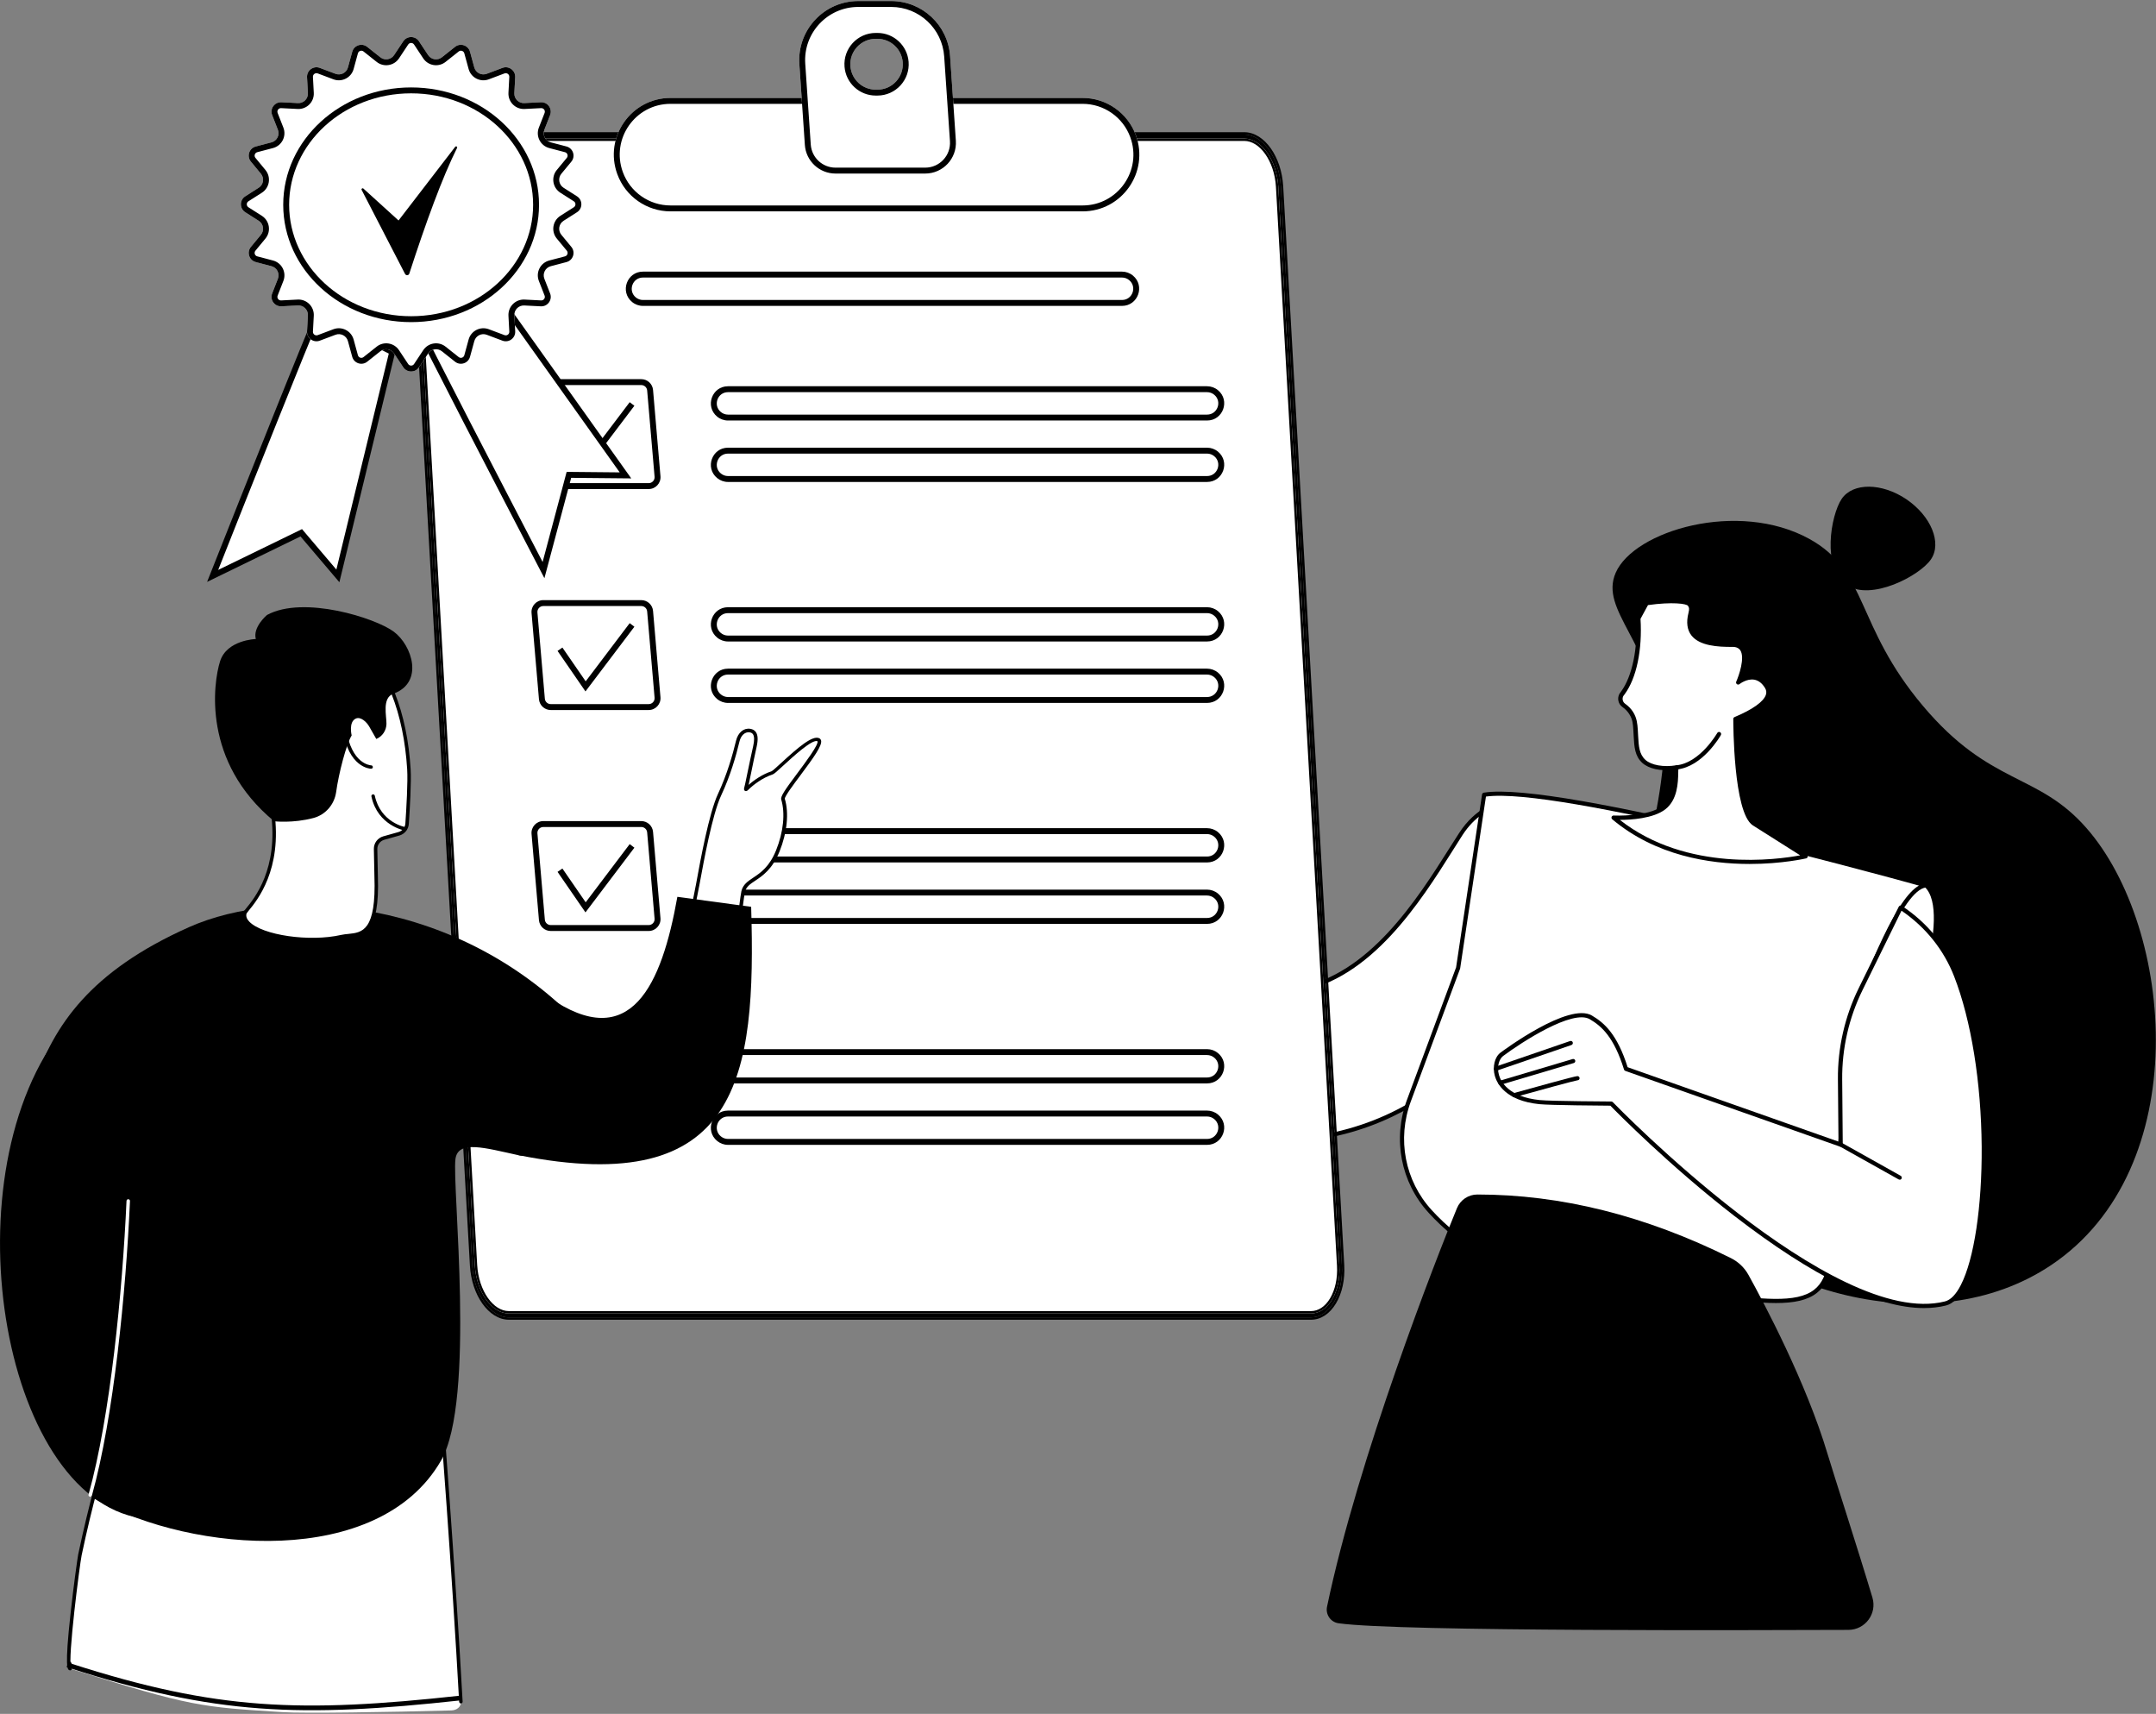 <?xml version="1.0" encoding="UTF-8"?> <svg xmlns="http://www.w3.org/2000/svg" width="916" height="728" viewBox="0 0 916 728" fill="none"><rect x="0" y="0" width="916" height="728" fill="#808080" stroke="none"/> <path d="M90.348 244.619C103.983 210.154 132.006 139.72 135.017 133.697L166.638 149.507L143.55 244.619L127.991 226.299L90.348 244.619Z" fill="white"></path> <path fill-rule="evenodd" clip-rule="evenodd" d="M134.456 132.014L168.092 148.832L144.188 247.308L127.664 227.853L87.992 247.16L89.18 244.157C95.998 226.924 106.414 200.697 115.501 178.026C124.57 155.4 132.358 136.208 133.895 133.136L134.456 132.014ZM135.61 135.397C133.298 140.575 126.137 158.237 117.831 178.959C109.258 200.346 99.503 224.898 92.703 242.077L128.316 224.745L142.911 241.929L165.182 150.183L135.61 135.397Z" fill="black"></path> <path d="M696.713 370.561C688.419 392.464 680.124 462.08 712.053 505.243C743.942 548.365 820.604 571.356 871.377 537.414C932.618 496.506 923.8 394.437 886.516 351.798C865.659 327.922 845.729 334.001 816.9 299.737C788.152 265.593 793.789 242.683 768.664 228.873C738.426 212.284 694.297 225.37 686.446 243.287C679.44 259.353 701.826 272.398 706.094 309.924C706.9 316.97 706.819 322.728 706.215 327.841C703.638 350.429 698.243 366.615 696.713 370.561Z" fill="black"></path> <path d="M782.474 211.882C777.764 218.848 773.979 241.355 784.447 248.441C794.916 255.528 815.692 244.536 820.403 237.57C825.114 230.605 820.443 219.21 809.975 212.083C799.546 205.037 787.226 204.916 782.474 211.882Z" fill="black"></path> <path d="M808.925 445.049C808.925 445.049 831.594 388.075 818.226 376.037C817.542 375.392 808.522 374.466 799.262 382.922C790.525 390.894 781.546 408.288 781.546 408.288L778.566 447.625L808.925 445.049Z" fill="white"></path> <path d="M778.606 448.511C778.646 448.511 778.646 448.511 778.687 448.511L809.005 445.934C809.327 445.893 809.609 445.692 809.77 445.37C810.696 443.035 832.519 387.672 818.87 375.392C817.622 374.264 808.079 373.741 798.698 382.317C789.961 390.33 781.183 407.2 780.78 407.925C780.74 408.046 780.7 408.166 780.7 408.247L777.72 447.585C777.72 447.826 777.801 448.108 777.962 448.269C778.163 448.43 778.365 448.511 778.606 448.511ZM808.321 444.202L779.573 446.659L782.431 408.529C783.357 406.757 791.813 390.974 799.865 383.565C808.482 375.674 816.696 376.318 817.702 376.72C829.701 387.753 810.495 438.566 808.321 444.202Z" fill="black"></path> <path d="M636.477 341.613C636.477 341.613 627.659 343.505 620.693 354.256C606.843 375.676 585.422 414.571 551.158 420.409C499.701 429.146 468.537 366.536 472.966 352.524C472.966 352.524 480.334 342.7 492.494 339.761C492.494 339.761 492.614 329.977 482.065 334.607C471.516 339.237 467.289 336.419 462.578 335.291C454.283 333.359 436.648 313.428 430.085 310.892C423.522 308.355 425.575 313.831 425.575 313.831C425.575 313.831 419.133 306.583 414.704 310.207L424.166 322.689C424.166 322.689 416.516 312.583 412.087 317.656L431.856 340.807L417.361 329.413C417.361 329.413 415.348 331.627 419.133 335.573C422.918 339.519 438.339 361.02 453.075 361.02C453.075 361.02 445.143 479.556 533.885 484.388C610.144 488.535 641.188 427.012 641.188 427.012L636.477 341.613Z" fill="white"></path> <path d="M541.091 485.434C576.886 485.434 601.809 470.698 616.747 457.894C633.98 443.077 641.952 427.535 642.033 427.374C642.113 427.253 642.153 427.092 642.113 426.931L637.402 341.572C637.402 341.33 637.281 341.089 637.04 340.928C636.839 340.767 636.557 340.726 636.315 340.767C635.953 340.847 627.054 342.86 619.968 353.772C618.639 355.785 617.27 357.959 615.821 360.254C602.212 381.795 581.637 414.328 550.996 419.522C522.651 424.314 502.438 406.719 492.936 395.767C478.159 378.816 471.878 359.53 473.771 352.926C474.656 351.799 481.743 343.263 492.694 340.606C493.097 340.525 493.379 340.163 493.379 339.76C493.379 339.599 493.419 335.371 490.44 333.439C488.346 332.07 485.407 332.19 481.702 333.801C473.207 337.546 469.1 336.297 465.154 335.13C464.389 334.888 463.584 334.647 462.738 334.445C458.309 333.398 450.659 326.594 443.935 320.635C438.298 315.602 433.386 311.253 430.366 310.086C427.83 309.119 426.098 309.119 425.092 310.086C424.689 310.488 424.488 311.012 424.367 311.535C421.951 309.482 417.603 306.663 414.059 309.562C413.697 309.844 413.616 310.408 413.898 310.77L418.005 316.206C417.079 315.723 416.073 315.441 415.106 315.4C413.576 315.36 412.328 315.924 411.281 317.132C410.999 317.454 410.999 317.937 411.281 318.299L425.253 334.647L417.764 328.768C417.401 328.486 416.878 328.526 416.556 328.889C416.435 329.01 414.019 331.788 418.327 336.257C418.891 336.821 419.737 337.827 420.783 339.116C426.863 346.363 439.385 361.221 451.988 361.945C451.625 369.877 450.256 426.971 479.971 460.511C493.5 475.771 511.578 484.146 533.683 485.354C536.3 485.394 538.716 485.434 541.091 485.434ZM640.301 426.81C639.295 428.662 631.443 442.956 615.499 456.605C599.836 470.053 572.98 485.595 533.924 483.501C512.303 482.334 494.627 474.16 481.421 459.263C450.095 423.911 453.88 361.704 453.92 361.1C453.92 360.858 453.84 360.617 453.679 360.456C453.518 360.295 453.276 360.174 453.035 360.174C440.956 360.174 428.313 345.155 422.273 337.948C421.186 336.66 420.341 335.653 419.737 335.009C417.844 333.076 417.603 331.667 417.683 330.862L431.252 341.532C431.614 341.813 432.138 341.773 432.42 341.451C432.742 341.129 432.742 340.606 432.46 340.243L413.214 317.736C413.778 317.293 414.382 317.132 415.066 317.132C418.166 317.253 422.112 321.561 423.36 323.252C423.642 323.655 424.206 323.735 424.608 323.413C425.011 323.131 425.092 322.567 424.77 322.165L415.871 310.448C419.576 308.636 424.729 314.354 424.81 314.434C425.092 314.756 425.575 314.837 425.937 314.595C426.3 314.394 426.461 313.911 426.3 313.508C426.098 313.025 425.857 311.736 426.3 311.334C426.461 311.173 427.185 310.73 429.682 311.696C432.42 312.743 437.412 317.212 442.687 321.923C449.934 328.365 457.383 335.009 462.255 336.136C463.02 336.297 463.745 336.539 464.55 336.78C468.617 337.988 473.207 339.398 482.306 335.412C485.407 334.043 487.782 333.882 489.353 334.888C490.923 335.935 491.366 337.988 491.446 339.076C479.568 342.256 472.442 351.598 472.12 352C472.039 352.081 471.999 352.161 471.999 352.282C469.543 360.053 476.951 380.306 491.487 396.975C501.271 408.208 522.006 426.246 551.198 421.294C582.644 415.979 603.46 383.044 617.23 361.221C618.68 358.926 620.049 356.751 621.337 354.738C626.612 346.565 633.094 343.666 635.55 342.78L640.301 426.81Z" fill="black"></path> <path d="M442.124 331.584C442.366 331.584 442.567 331.504 442.728 331.343C443.091 330.98 443.091 330.457 442.728 330.095L426.14 313.184C425.777 312.822 425.254 312.822 424.891 313.184C424.529 313.546 424.529 314.07 424.891 314.432L441.48 331.343C441.681 331.504 441.923 331.584 442.124 331.584Z" fill="black"></path> <path d="M435.4 335.007C435.641 335.007 435.843 334.926 436.004 334.765C436.366 334.403 436.366 333.88 436.004 333.517L424.77 322.082C424.448 321.72 423.884 321.72 423.522 322.082C423.159 322.445 423.159 322.968 423.522 323.331L434.755 334.765C434.917 334.926 435.158 335.007 435.4 335.007Z" fill="black"></path> <path d="M464.952 353.407C465.073 353.407 465.194 353.367 465.315 353.327C465.758 353.126 465.959 352.602 465.758 352.159C465.556 351.716 460.604 340.966 452.511 342.617C445.384 344.066 440.311 342.254 440.231 342.214C439.788 342.053 439.264 342.295 439.103 342.738C438.942 343.18 439.184 343.704 439.627 343.865C439.868 343.945 445.223 345.918 452.873 344.348C459.597 342.979 464.107 352.763 464.147 352.884C464.308 353.246 464.63 353.407 464.952 353.407Z" fill="black"></path> <path d="M818.266 376.034C818.266 376.034 662.083 332.268 630.516 337.502L619.484 411.104L598.587 467.393C592.588 483.579 595.97 501.818 607.646 514.582C620.651 528.835 642.313 543.854 676.215 545.384C742.006 548.363 774.056 564.549 777.519 535.479C781.022 506.408 785.169 436.631 785.169 436.631C795.637 408.89 808.441 376.84 818.266 376.034Z" fill="white"></path> <path d="M754.529 553.478C762.099 553.478 767.856 552.351 771.883 549.21C775.507 546.392 777.641 541.922 778.365 535.641C781.747 507.457 785.774 440.377 786.015 436.874C793.867 416.139 808.442 377.767 818.347 376.962C818.79 376.922 819.112 376.6 819.152 376.157C819.193 375.714 818.911 375.351 818.508 375.231C812.106 373.459 661.762 331.464 630.396 336.698C630.034 336.779 629.712 337.061 629.671 337.423L618.639 410.904L597.783 467.113C591.582 483.782 595.125 502.222 607.003 515.187C619.163 528.515 641.066 544.701 676.176 546.271C695.503 547.157 712.131 549.17 725.539 550.821C737.135 552.27 746.799 553.478 754.529 553.478ZM815.287 376.157C805.745 381.592 794.793 408.73 784.324 436.351C784.284 436.432 784.284 436.512 784.284 436.593C784.244 437.277 780.097 506.651 776.634 535.4C775.909 541.278 774.057 545.224 770.796 547.801C763.266 553.72 748.329 551.868 725.7 549.089C712.293 547.439 695.583 545.385 676.216 544.54C641.71 542.969 620.209 527.065 608.291 514.02C596.856 501.538 593.474 483.782 599.433 467.757L620.33 411.468C620.37 411.428 620.37 411.347 620.37 411.307L631.322 338.349C661.278 334.162 794.39 370.359 815.287 376.157Z" fill="black"></path> <path d="M712.33 325.949C706.693 326.835 701.217 325.909 698.439 323.413C695.017 320.353 695.298 315.924 694.936 310.448C694.775 308.153 694.775 305.536 693.044 302.878C692.158 301.469 690.99 300.382 689.863 299.576C688.454 298.57 688.011 296.678 688.856 295.147L689.5 294.262C694.533 287.417 696.869 275.257 696.063 262.574L699.566 256.092C709.27 254.642 717.041 255.125 717.886 256.816C718.208 257.461 718.772 257.944 718.168 260.44C715.148 272.519 726.342 273.808 735.965 273.767C745.588 273.687 738.421 289.833 738.421 289.833C738.421 289.833 745.789 283.874 750.581 291.685C754.003 297.281 743.494 302.677 737.253 305.254C737.253 305.254 737.173 344.471 745.105 349.705L767.129 363.717C767.129 363.717 718.893 375.474 685.675 347.289C685.675 347.289 700.452 348.094 706.935 343.061C713.457 338.069 711.686 327.197 712.33 325.949Z" fill="white"></path> <path d="M743.332 366.977C757.223 366.977 767.168 364.642 767.37 364.602C767.732 364.521 767.974 364.24 768.014 363.877C768.054 363.515 767.933 363.193 767.611 362.991L745.587 348.939C739.507 344.953 738.179 317.01 738.138 305.817C743.775 303.441 750.499 299.777 751.868 295.509C752.351 294.02 752.15 292.57 751.345 291.201C749.815 288.705 747.882 287.255 745.587 286.853C743.534 286.49 741.601 287.054 740.192 287.738C741.359 284.397 742.97 278.397 740.836 275.136C739.829 273.606 738.179 272.841 735.964 272.881C730.086 272.962 722.959 272.519 719.979 268.734C718.449 266.801 718.127 264.184 719.013 260.681C719.617 258.346 719.214 257.42 718.772 256.615C718.731 256.534 718.691 256.494 718.651 256.413C717.322 253.836 707.739 253.997 699.405 255.205C699.123 255.246 698.881 255.407 698.76 255.648L695.257 262.131C695.177 262.292 695.137 262.453 695.137 262.614C695.942 275.337 693.486 287.255 688.735 293.738L688.091 294.624C688.05 294.664 688.05 294.704 688.01 294.744C687.003 296.677 687.527 299.053 689.298 300.301C690.506 301.146 691.513 302.193 692.238 303.361C693.687 305.616 693.808 307.79 693.929 309.883L693.969 310.528C694.009 311.293 694.05 312.017 694.09 312.742C694.331 317.252 694.573 321.157 697.754 324.056C700.532 326.553 705.565 327.64 711.162 326.955C711.162 327.318 711.121 327.72 711.121 328.244C711.041 331.948 710.88 338.793 706.29 342.336C700.129 347.087 685.755 346.403 685.594 346.403C685.232 346.362 684.869 346.604 684.708 346.966C684.588 347.329 684.668 347.731 684.95 347.973C703.391 363.475 726.301 366.977 743.332 366.977ZM764.833 363.313C755.452 365.085 716.678 370.641 688.211 348.255C692.842 348.255 702.424 347.691 707.498 343.786C712.772 339.719 712.933 332.31 713.014 328.324C713.014 327.479 713.054 326.553 713.135 326.311C713.296 326.029 713.255 325.667 713.054 325.385C712.853 325.103 712.531 324.982 712.209 325.063C706.733 325.949 701.579 325.023 699.083 322.768C696.425 320.352 696.224 316.97 695.982 312.662C695.942 311.937 695.902 311.172 695.861 310.407L695.821 309.803C695.66 307.588 695.499 305.052 693.848 302.435C693.003 301.066 691.835 299.898 690.426 298.892C689.419 298.167 689.097 296.798 689.661 295.67L690.265 294.865C695.298 288.02 697.794 276.062 696.989 262.855L700.17 257.017C710.477 255.568 716.597 256.413 717.161 257.339C717.201 257.42 717.241 257.5 717.322 257.621C717.564 258.064 717.845 258.507 717.362 260.359C716.356 264.345 716.799 267.607 718.651 269.942C722.113 274.331 729.763 274.814 736.004 274.774C737.615 274.733 738.702 275.257 739.387 276.223C741.44 279.364 738.823 286.933 737.655 289.55C737.494 289.913 737.615 290.356 737.937 290.597C738.259 290.839 738.702 290.839 739.024 290.597C739.064 290.557 742.124 288.141 745.346 288.705C747.117 289.027 748.647 290.195 749.895 292.248C750.459 293.174 750.58 294.1 750.258 295.107C749.291 298.046 744.581 301.388 736.971 304.569C736.649 304.689 736.407 305.012 736.407 305.374C736.407 306.985 736.407 345.114 744.661 350.55L764.833 363.313Z" fill="black"></path> <path d="M712.331 326.835C712.372 326.835 712.372 326.835 712.412 326.835C723.364 325.707 730.812 312.783 731.135 312.219C731.376 311.776 731.215 311.253 730.812 311.011C730.37 310.769 729.846 310.93 729.605 311.333C729.524 311.454 722.277 324.056 712.251 325.063C711.768 325.103 711.405 325.546 711.446 326.029C711.526 326.472 711.889 326.835 712.331 326.835Z" fill="black"></path> <path d="M638.125 447.825C645.091 442.591 667.88 427.411 675.933 432.122C681.288 435.263 686.562 440.175 690.871 453.985L782.068 486.156L781.826 458.414C781.706 445.168 784.685 432.042 790.523 420.164L807.555 385.537C818.185 392.543 826.519 402.609 831.109 414.487C849.832 462.562 844.557 549.129 826.559 553.678C778.162 565.838 684.63 468.802 684.63 468.802C684.63 468.802 659.183 468.682 654.19 468.199C633.495 466.105 633.455 451.328 638.125 447.825Z" fill="white"></path> <path d="M817.42 555.611C820.722 555.611 823.862 555.249 826.761 554.524C829.701 553.799 832.358 551.142 834.653 546.633C846.813 523.078 847.658 454.59 831.915 414.165C827.245 402.207 818.991 392.02 807.999 384.772C807.797 384.652 807.515 384.571 807.274 384.652C807.032 384.732 806.831 384.893 806.71 385.135L789.679 419.761C783.8 431.72 780.74 445.087 780.861 458.415L781.102 484.908L691.516 453.301C687.087 439.289 681.611 434.458 676.336 431.357C666.512 425.559 638.73 446.215 637.522 447.101C635.026 448.953 634.019 453.14 635.106 457.005C635.992 460.146 639.575 467.555 654.03 469.004C658.741 469.487 680.886 469.608 684.188 469.648C686.845 472.386 709.352 495.216 736.853 516.475C770.553 542.485 797.57 555.611 817.42 555.611ZM807.878 386.826C818.145 393.832 825.876 403.495 830.264 414.809C837.472 433.371 841.74 459.703 841.941 487.123C842.102 512.408 838.72 534.916 833.083 545.827C831.029 549.854 828.734 552.189 826.319 552.793C778.968 564.751 686.161 469.125 685.234 468.159C685.073 467.997 684.832 467.877 684.59 467.877C684.349 467.877 659.103 467.756 654.231 467.273C640.824 465.944 637.603 459.341 636.838 456.563C635.831 452.979 636.999 449.758 638.609 448.55C646.38 442.752 668.122 428.579 675.45 432.928C680.483 435.867 685.718 440.538 689.986 454.308C690.066 454.59 690.267 454.791 690.549 454.871L781.747 487.042C782.028 487.123 782.31 487.082 782.552 486.921C782.793 486.76 782.914 486.478 782.914 486.197L782.673 458.455C782.552 445.41 785.531 432.324 791.289 420.607L807.878 386.826Z" fill="black"></path> <path d="M635.589 454.831C635.669 454.831 635.79 454.831 635.871 454.791L667.639 443.879C668.082 443.718 668.363 443.235 668.202 442.752C668.041 442.269 667.558 442.027 667.075 442.188L635.307 453.1C634.864 453.261 634.582 453.744 634.743 454.227C634.904 454.63 635.226 454.831 635.589 454.831Z" fill="black"></path> <path d="M637.402 460.79C637.482 460.79 637.563 460.79 637.643 460.75L668.647 451.529C669.13 451.409 669.371 450.885 669.25 450.442C669.13 449.959 668.606 449.718 668.163 449.838L637.16 459.059C636.677 459.18 636.436 459.703 636.556 460.146C636.677 460.549 637.039 460.79 637.402 460.79Z" fill="black"></path> <path d="M643.322 466.065C643.402 466.065 643.483 466.065 643.563 466.024C653.669 463.206 669.131 458.978 670.258 458.858C670.741 458.858 671.104 458.455 671.104 457.972C671.104 457.489 670.701 457.086 670.177 457.086C669.131 457.086 650.851 462.159 643.04 464.333C642.557 464.454 642.275 464.937 642.436 465.421C642.557 465.823 642.919 466.065 643.322 466.065Z" fill="black"></path> <path d="M807.114 501.095C807.436 501.095 807.718 500.934 807.879 500.652C808.12 500.209 807.959 499.685 807.557 499.444L782.472 485.392C782.029 485.15 781.506 485.311 781.264 485.714C781.023 486.157 781.184 486.68 781.587 486.922L806.671 500.974C806.832 501.054 806.993 501.095 807.114 501.095Z" fill="black"></path> <path d="M619.001 513.175C620.45 509.672 623.873 507.377 627.657 507.377C663.009 507.377 698.924 516.235 735.403 534.394C738.544 535.964 741.121 538.42 742.812 541.44C749.495 553.519 767.373 587.18 776.472 617.619C778.968 625.994 789.558 658.648 795.517 678.578C797.57 685.423 792.457 692.268 785.33 692.308C750.945 692.389 594.279 693.154 568.671 689.49C565.329 689.007 563.115 685.785 563.799 682.484C577.006 619.27 610.264 534.313 619.001 513.175Z" fill="black"></path> <path d="M187.871 58.004H528.637C536.266 58.004 542.983 67.531 543.631 79.236L569.565 537.482C570.237 549.225 564.599 558.714 556.97 558.714H216.205C208.576 558.714 201.858 549.188 201.21 537.482L175.276 79.236C174.605 67.531 180.242 58.004 187.871 58.004Z" fill="white"></path> <path d="M216.202 559.564H556.968C560.806 559.564 564.261 557.275 566.756 553.102C569.251 548.93 570.45 543.354 570.115 537.409L544.18 79.163C543.485 67.051 536.527 57.155 528.634 57.155H187.869C184.031 57.155 180.576 59.445 178.081 63.617C175.586 67.79 174.387 73.366 174.722 79.311L200.656 537.557C201.352 549.705 208.333 559.564 216.202 559.564ZM528.634 58.854C535.976 58.854 542.453 68.048 543.101 79.347L569.035 537.594C569.347 543.059 568.243 548.154 565.964 551.995C563.685 555.798 560.494 557.903 556.968 557.903H216.202C208.861 557.903 202.384 548.708 201.736 537.409L175.802 79.163C175.49 73.698 176.594 68.602 178.873 64.762C181.152 60.959 184.343 58.854 187.869 58.854H528.634Z" fill="black"></path> <path fill-rule="evenodd" clip-rule="evenodd" d="M545.183 79.105C544.825 72.884 542.86 67.197 539.927 63.039C537.005 58.896 533.023 56.151 528.635 56.151H187.869C183.579 56.151 179.839 58.721 177.22 63.102C174.601 67.481 173.376 73.266 173.72 79.367L199.654 537.613C200.012 543.853 201.984 549.542 204.92 553.696C207.845 557.834 211.827 560.568 216.203 560.568H556.968C561.258 560.568 564.998 557.998 567.617 553.618C570.236 549.238 571.462 543.454 571.117 537.352L545.183 79.105ZM568.033 537.651C568.336 542.957 567.259 547.845 565.102 551.481C562.949 555.072 560.045 556.899 556.968 556.899H216.203C212.974 556.899 209.788 554.87 207.28 551.314C204.782 547.774 203.053 542.836 202.738 537.352L176.804 79.106C176.501 73.799 177.578 68.91 179.736 65.274C181.889 61.684 184.792 59.858 187.869 59.858H528.635C531.863 59.858 535.049 61.886 537.558 65.442C540.055 68.982 541.784 73.92 542.099 79.404C542.099 79.404 542.099 79.404 542.099 79.404L568.033 537.651ZM543.101 79.347C542.453 68.048 535.976 58.854 528.635 58.854H187.869C184.343 58.854 181.152 60.959 178.873 64.762C176.594 68.602 175.49 73.698 175.802 79.163L201.736 537.409C202.384 548.708 208.861 557.903 216.203 557.903H556.968C560.494 557.903 563.685 555.798 565.964 551.995C568.243 548.154 569.347 543.059 569.035 537.594L543.101 79.347ZM556.968 559.564H216.203C208.334 559.564 201.352 549.705 200.657 537.557L174.723 79.311C174.387 73.365 175.586 67.79 178.081 63.617C180.576 59.445 184.031 57.155 187.869 57.155H528.635C536.528 57.155 543.485 67.051 544.181 79.163L570.115 537.409C570.45 543.354 569.251 548.93 566.756 553.102C564.261 557.275 560.806 559.564 556.968 559.564Z" fill="black"></path> <path fill-rule="evenodd" clip-rule="evenodd" d="M512.831 166.572H309.308C304.841 166.572 302.826 172.164 306.267 175.013C307.122 175.721 308.198 176.108 309.308 176.108H512.831C517.298 176.108 519.312 170.516 515.871 167.667C515.016 166.959 513.941 166.572 512.831 166.572ZM309.308 164.062C302.489 164.062 299.415 172.598 304.667 176.946C305.972 178.027 307.613 178.618 309.308 178.618H512.831C519.649 178.618 522.724 170.083 517.472 165.734C516.167 164.654 514.525 164.062 512.831 164.062H309.308Z" fill="black"></path> <path fill-rule="evenodd" clip-rule="evenodd" d="M272.453 163.56H230.832C229.361 163.56 228.206 164.82 228.332 166.285L231.483 202.924C231.595 204.222 232.681 205.219 233.984 205.219H275.605C277.076 205.219 278.231 203.959 278.105 202.494L274.953 165.855C274.842 164.557 273.756 163.56 272.453 163.56ZM230.832 161.051C227.89 161.051 225.579 163.569 225.831 166.5L228.983 203.139C229.206 205.735 231.378 207.728 233.984 207.728H275.605C278.547 207.728 280.858 205.21 280.606 202.279L277.454 165.64C277.23 163.044 275.058 161.051 272.453 161.051H230.832Z" fill="black"></path> <path fill-rule="evenodd" clip-rule="evenodd" d="M512.831 192.67H309.308C304.841 192.67 302.826 198.262 306.267 201.111C307.122 201.819 308.198 202.206 309.308 202.206H512.831C517.298 202.206 519.312 196.614 515.871 193.765C515.016 193.057 513.941 192.67 512.831 192.67ZM309.308 190.16C302.489 190.16 299.415 198.695 304.667 203.044C305.972 204.124 307.613 204.715 309.308 204.715H512.831C519.649 204.715 522.724 196.18 517.472 191.832C516.167 190.751 514.525 190.16 512.831 190.16H309.308Z" fill="black"></path> <path fill-rule="evenodd" clip-rule="evenodd" d="M476.694 117.886H273.171C268.704 117.886 266.689 123.477 270.13 126.326C270.985 127.034 272.061 127.422 273.171 127.422H476.694C481.161 127.422 483.176 121.83 479.735 118.981C478.879 118.273 477.804 117.886 476.694 117.886ZM273.171 115.376C266.353 115.376 263.278 123.911 268.53 128.259C269.835 129.34 271.477 129.931 273.171 129.931H476.694C483.512 129.931 486.587 121.396 481.335 117.048C480.03 115.967 478.388 115.376 476.694 115.376H273.171Z" fill="black"></path> <path d="M262.26 73.945C256.525 58.229 268.162 41.596 284.892 41.596H459.948C470.069 41.596 479.111 47.922 482.58 57.43C488.315 73.146 476.678 89.779 459.948 89.779H284.892C274.771 89.779 265.729 83.453 262.26 73.945Z" fill="white"></path> <path fill-rule="evenodd" clip-rule="evenodd" d="M459.948 44.105H284.892C269.905 44.105 259.48 59.006 264.617 73.085C267.725 81.602 275.825 87.269 284.892 87.269H459.948C474.935 87.269 485.36 72.369 480.223 58.29C477.115 49.772 469.015 44.105 459.948 44.105ZM284.892 41.596C268.162 41.596 256.525 58.229 262.26 73.945C265.729 83.453 274.771 89.779 284.892 89.779H459.948C476.678 89.779 488.315 73.146 482.58 57.43C479.111 47.922 470.069 41.596 459.948 41.596H284.892Z" fill="black"></path> <path fill-rule="evenodd" clip-rule="evenodd" d="M364.653 0.438C350.122 0.438 338.628 12.742 339.616 27.239L341.953 61.554C342.42 68.401 348.11 73.717 354.973 73.717H393.084C400.641 73.717 406.617 67.319 406.104 59.78L403.655 23.828C402.758 10.661 391.815 0.438 378.617 0.438H364.653ZM372.068 16.5C365.767 16.5 360.806 21.875 361.311 28.156C361.762 33.762 366.444 38.082 372.068 38.082H372.771C379.072 38.082 384.033 32.706 383.527 26.425C383.076 20.819 378.395 16.5 372.771 16.5H372.068Z" fill="white"></path> <path fill-rule="evenodd" clip-rule="evenodd" d="M364.653 2.948C351.575 2.948 341.231 14.021 342.12 27.069L344.457 61.384C344.834 66.914 349.43 71.207 354.973 71.207H393.084C399.188 71.207 404.015 66.04 403.6 59.951L401.151 23.999C400.344 12.148 390.495 2.948 378.617 2.948H364.653ZM358.81 28.357C358.187 20.616 364.301 13.99 372.068 13.99H372.771C379.703 13.99 385.473 19.314 386.029 26.224C386.652 33.965 380.537 40.591 372.771 40.591H372.068C365.136 40.591 359.366 35.267 358.81 28.357ZM339.616 27.239C338.628 12.742 350.122 0.438 364.653 0.438H378.617C391.815 0.438 402.758 10.661 403.655 23.828L406.104 59.78C406.617 67.319 400.641 73.717 393.084 73.717H354.973C348.11 73.717 342.42 68.401 341.953 61.554L339.616 27.239ZM361.311 28.156C360.806 21.875 365.767 16.5 372.068 16.5H372.771C378.395 16.5 383.076 20.819 383.527 26.425C384.033 32.706 379.072 38.082 372.771 38.082H372.068C366.444 38.082 361.762 33.762 361.311 28.156Z" fill="black"></path> <path fill-rule="evenodd" clip-rule="evenodd" d="M269.529 172.348L248.742 199.833L236.879 182.621L238.945 181.197L248.836 195.548L267.528 170.834L269.529 172.348Z" fill="black"></path> <path fill-rule="evenodd" clip-rule="evenodd" d="M512.831 260.429H309.308C304.841 260.429 302.826 266.021 306.267 268.87C307.122 269.578 308.198 269.966 309.308 269.966H512.831C517.298 269.966 519.312 264.374 515.871 261.525C515.016 260.817 513.941 260.429 512.831 260.429ZM309.308 257.92C302.489 257.92 299.415 266.455 304.667 270.803C305.972 271.884 307.613 272.475 309.308 272.475H512.831C519.649 272.475 522.724 263.94 517.472 259.592C516.167 258.511 514.525 257.92 512.831 257.92H309.308Z" fill="black"></path> <path fill-rule="evenodd" clip-rule="evenodd" d="M272.453 257.418H230.832C229.361 257.418 228.206 258.677 228.332 260.142L231.483 296.782C231.595 298.079 232.681 299.076 233.984 299.076H275.605C277.076 299.076 278.231 297.817 278.105 296.351L274.953 259.712C274.842 258.414 273.756 257.418 272.453 257.418ZM230.832 254.908C227.89 254.908 225.579 257.427 225.831 260.357L228.983 296.997C229.206 299.592 231.378 301.586 233.984 301.586H275.605C278.547 301.586 280.858 299.067 280.606 296.136L277.454 259.497C277.23 256.901 275.058 254.908 272.453 254.908H230.832Z" fill="black"></path> <path fill-rule="evenodd" clip-rule="evenodd" d="M512.831 286.528H309.308C304.841 286.528 302.826 292.12 306.267 294.969C307.122 295.677 308.198 296.064 309.308 296.064H512.831C517.298 296.064 519.312 290.472 515.871 287.624C515.016 286.916 513.941 286.528 512.831 286.528ZM309.308 284.019C302.489 284.019 299.415 292.554 304.667 296.902C305.972 297.983 307.613 298.574 309.308 298.574H512.831C519.649 298.574 522.724 290.039 517.472 285.69C516.167 284.61 514.525 284.019 512.831 284.019H309.308Z" fill="black"></path> <path fill-rule="evenodd" clip-rule="evenodd" d="M269.529 266.205L248.742 293.69L236.879 276.479L238.945 275.055L248.836 289.405L267.528 264.691L269.529 266.205Z" fill="black"></path> <path fill-rule="evenodd" clip-rule="evenodd" d="M512.831 354.285H309.308C304.841 354.285 302.826 359.877 306.267 362.726C307.122 363.434 308.198 363.821 309.308 363.821H512.831C517.298 363.821 519.312 358.229 515.871 355.38C515.016 354.672 513.941 354.285 512.831 354.285ZM309.308 351.775C302.489 351.775 299.415 360.311 304.667 364.659C305.972 365.739 307.613 366.331 309.308 366.331H512.831C519.649 366.331 522.724 357.796 517.472 353.447C516.167 352.367 514.525 351.775 512.831 351.775H309.308Z" fill="black"></path> <path fill-rule="evenodd" clip-rule="evenodd" d="M272.453 351.273H230.832C229.361 351.273 228.206 352.532 228.332 353.998L231.483 390.637C231.595 391.935 232.681 392.932 233.984 392.932H275.605C277.076 392.932 278.231 391.672 278.105 390.207L274.953 353.568C274.842 352.27 273.756 351.273 272.453 351.273ZM230.832 348.764C227.89 348.764 225.579 351.282 225.831 354.213L228.983 390.852C229.206 393.448 231.378 395.441 233.984 395.441H275.605C278.547 395.441 280.858 392.923 280.606 389.992L277.454 353.353C277.23 350.757 275.058 348.764 272.453 348.764H230.832Z" fill="black"></path> <path fill-rule="evenodd" clip-rule="evenodd" d="M512.831 380.384H309.308C304.841 380.384 302.826 385.976 306.267 388.824C307.122 389.532 308.198 389.92 309.308 389.92H512.831C517.298 389.92 519.312 384.328 515.871 381.479C515.016 380.771 513.941 380.384 512.831 380.384ZM309.308 377.874C302.489 377.874 299.415 386.409 304.667 390.757C305.972 391.838 307.613 392.429 309.308 392.429H512.831C519.649 392.429 522.724 383.894 517.472 379.546C516.167 378.465 514.525 377.874 512.831 377.874H309.308Z" fill="black"></path> <path fill-rule="evenodd" clip-rule="evenodd" d="M269.527 360.061L248.74 387.545L236.877 370.334L238.943 368.91L248.834 383.26L267.526 358.547L269.527 360.061Z" fill="black"></path> <path fill-rule="evenodd" clip-rule="evenodd" d="M512.831 448.142H309.308C304.841 448.142 302.826 453.734 306.267 456.583C307.122 457.291 308.198 457.679 309.308 457.679H512.831C517.298 457.679 519.312 452.087 515.871 449.238C515.016 448.53 513.941 448.142 512.831 448.142ZM309.308 445.633C302.489 445.633 299.415 454.168 304.667 458.516C305.972 459.597 307.613 460.188 309.308 460.188H512.831C519.649 460.188 522.724 451.653 517.472 447.305C516.167 446.224 514.525 445.633 512.831 445.633H309.308Z" fill="black"></path> <path fill-rule="evenodd" clip-rule="evenodd" d="M272.453 445.131H230.832C229.361 445.131 228.206 446.39 228.332 447.855L231.483 484.494C231.595 485.792 232.681 486.789 233.984 486.789H275.605C277.076 486.789 278.231 485.53 278.105 484.064L274.953 447.425C274.842 446.127 273.756 445.131 272.453 445.131ZM230.832 442.621C227.89 442.621 225.579 445.139 225.831 448.07L228.983 484.71C229.206 487.305 231.378 489.298 233.984 489.298H275.605C278.547 489.298 280.858 486.78 280.606 483.849L277.454 447.21C277.23 444.614 275.058 442.621 272.453 442.621H230.832Z" fill="black"></path> <path fill-rule="evenodd" clip-rule="evenodd" d="M512.831 474.241H309.308C304.841 474.241 302.826 479.833 306.267 482.682C307.122 483.39 308.198 483.777 309.308 483.777H512.831C517.298 483.777 519.312 478.185 515.871 475.336C515.016 474.628 513.941 474.241 512.831 474.241ZM309.308 471.731C302.489 471.731 299.415 480.267 304.667 484.615C305.972 485.695 307.613 486.287 309.308 486.287H512.831C519.649 486.287 522.724 477.752 517.472 473.403C516.167 472.323 514.525 471.731 512.831 471.731H309.308Z" fill="black"></path> <path fill-rule="evenodd" clip-rule="evenodd" d="M269.529 453.918L248.742 481.403L236.879 464.192L238.945 462.767L248.836 477.118L267.528 452.404L269.529 453.918Z" fill="black"></path> <path d="M230.918 242.145C213.789 209.277 178.884 141.987 176.302 135.768L208.953 122.212L265.743 201.925L241.709 201.696L230.918 242.145Z" fill="white"></path> <path fill-rule="evenodd" clip-rule="evenodd" d="M174.662 135.091L209.394 120.671L268.194 203.203L242.67 202.96L231.298 245.589L229.805 242.725C221.24 226.291 208.231 201.249 197.039 179.539C185.871 157.873 176.46 139.422 175.143 136.25L174.662 135.091ZM177.975 136.432C180.377 141.57 189.041 158.545 199.27 178.389C209.827 198.869 222.003 222.315 230.538 238.701L240.747 200.432L263.292 200.647L208.51 123.755L177.975 136.432Z" fill="black"></path> <path d="M171.322 17.535C172.91 15.139 176.428 15.139 178.016 17.535L181.903 23.401C183.203 25.362 185.903 25.79 187.746 24.328L193.325 19.901C195.581 18.111 198.933 19.209 199.693 21.987L201.514 28.643C202.138 30.923 204.587 32.174 206.8 31.341L213.466 28.835C216.177 27.815 219.043 29.914 218.889 32.807L218.529 39.56C218.402 41.94 220.364 43.906 222.744 43.784L229.771 43.424C232.683 43.275 234.778 46.182 233.715 48.898L231.281 55.116C230.405 57.353 231.676 59.853 233.999 60.463L240.672 62.217C243.507 62.962 244.614 66.396 242.747 68.657L238.495 73.805C236.958 75.666 237.398 78.453 239.434 79.749L245.137 83.381C247.616 84.959 247.616 88.577 245.137 90.155L239.434 93.786C237.398 95.082 236.958 97.869 238.495 99.73L242.747 104.878C244.614 107.139 243.507 110.574 240.672 111.319L233.999 113.072C231.676 113.683 230.405 116.183 231.281 118.419L233.715 124.638C234.778 127.353 232.683 130.261 229.771 130.112L222.744 129.752C220.364 129.63 218.402 131.596 218.529 133.975L218.889 140.729C219.043 143.621 216.177 145.721 213.466 144.701L206.8 142.194C204.587 141.362 202.138 142.612 201.514 144.893L199.693 151.548C198.933 154.327 195.581 155.425 193.325 153.634L187.746 149.208C185.903 147.745 183.203 148.174 181.903 150.135L178.016 156C176.428 158.396 172.91 158.396 171.322 156L167.435 150.135C166.135 148.174 163.435 147.745 161.592 149.208L156.013 153.634C153.757 155.425 150.405 154.327 149.645 151.548L147.824 144.893C147.2 142.612 144.751 141.362 142.538 142.194L135.872 144.701C133.161 145.721 130.295 143.621 130.449 140.729L130.809 133.975C130.936 131.596 128.974 129.63 126.594 129.752L119.567 130.112C116.655 130.261 114.56 127.353 115.623 124.638L118.057 118.419C118.933 116.183 117.662 113.683 115.339 113.072L108.666 111.319C105.831 110.574 104.724 107.139 106.591 104.878L110.843 99.73C112.38 97.869 111.94 95.082 109.904 93.786L104.201 90.155C101.722 88.577 101.722 84.959 104.201 83.381L109.904 79.749C111.94 78.453 112.38 75.666 110.843 73.805L106.591 68.657C104.724 66.396 105.831 62.962 108.666 62.217L115.339 60.463C117.662 59.853 118.933 57.353 118.057 55.116L115.623 48.898C114.56 46.182 116.655 43.275 119.567 43.424L126.594 43.784C128.974 43.906 130.936 41.94 130.809 39.56L130.449 32.807C130.295 29.914 133.161 27.815 135.872 28.835L142.538 31.341C144.751 32.174 147.2 30.923 147.824 28.643L149.645 21.987C150.405 19.209 153.757 18.111 156.013 19.901L161.592 24.328C163.435 25.79 166.135 25.362 167.435 23.401L171.322 17.535Z" fill="white"></path> <path fill-rule="evenodd" clip-rule="evenodd" d="M179.811 24.787L175.924 18.922C175.329 18.023 174.009 18.023 173.414 18.922L169.526 24.787C167.414 27.974 163.027 28.67 160.032 26.294L154.453 21.867C153.607 21.196 152.35 21.608 152.065 22.649L150.245 29.305C149.231 33.011 145.251 35.043 141.654 33.69L134.989 31.183C133.972 30.801 132.897 31.588 132.955 32.673L133.315 39.426C133.521 43.294 130.333 46.488 126.466 46.29L119.439 45.93C118.346 45.874 117.561 46.965 117.959 47.983L120.394 54.201C121.817 57.836 119.751 61.898 115.976 62.891L109.304 64.644C108.241 64.923 107.826 66.211 108.526 67.059L112.778 72.207C115.276 75.231 114.56 79.76 111.252 81.866L105.548 85.498C104.619 86.089 104.619 87.446 105.548 88.038L111.252 91.669C114.56 93.776 115.276 98.304 112.778 101.328L108.526 106.477C107.826 107.324 108.241 108.612 109.304 108.892L115.976 110.645C119.751 111.637 121.817 115.699 120.394 119.334L117.959 125.553C117.561 126.571 118.346 127.661 119.439 127.605L126.466 127.245C130.333 127.047 133.521 130.242 133.315 134.109L132.955 140.862C132.897 141.947 133.972 142.734 134.989 142.352L141.654 139.845C145.251 138.493 149.231 140.525 150.245 144.231L152.065 150.886C152.35 151.928 153.607 152.34 154.453 151.668L160.032 147.242C163.027 144.865 167.414 145.562 169.526 148.749L173.414 154.614C174.009 155.512 175.329 155.512 175.924 154.614L179.811 148.749C181.924 145.562 186.311 144.865 189.306 147.242L194.884 151.668C195.731 152.34 196.988 151.928 197.273 150.886L199.093 144.231C200.107 140.525 204.087 138.493 207.684 139.845L214.349 142.352C215.366 142.734 216.441 141.947 216.383 140.862L216.023 134.109C215.817 130.242 219.005 127.047 222.872 127.245L229.899 127.605C230.991 127.661 231.777 126.571 231.378 125.553L228.944 119.334C227.521 115.699 229.587 111.637 233.362 110.645L240.034 108.892C241.097 108.612 241.512 107.324 240.812 106.477L236.56 101.328C234.062 98.304 234.778 93.776 238.086 91.669L243.79 88.038C244.719 87.446 244.719 86.089 243.79 85.498L238.086 81.866C234.778 79.76 234.062 75.231 236.56 72.207L240.812 67.059C241.512 66.211 241.097 64.923 240.034 64.644L233.362 62.891C229.587 61.898 227.521 57.836 228.944 54.201L231.378 47.983C231.777 46.965 230.992 45.874 229.899 45.93L222.872 46.29C219.005 46.488 215.817 43.294 216.023 39.426L216.383 32.673C216.441 31.588 215.366 30.801 214.349 31.183L207.684 33.69C204.087 35.043 200.107 33.011 199.093 29.305L197.273 22.649C196.988 21.608 195.731 21.196 194.884 21.867L189.306 26.294C186.311 28.67 181.924 27.974 179.811 24.787ZM178.016 17.535C176.428 15.139 172.91 15.139 171.322 17.535L167.435 23.401C166.135 25.362 163.435 25.79 161.592 24.328L156.013 19.901C153.757 18.111 150.405 19.209 149.645 21.987L147.824 28.643C147.2 30.923 144.751 32.174 142.538 31.341L135.872 28.835C133.161 27.815 130.295 29.914 130.449 32.807L130.809 39.56C130.936 41.94 128.974 43.906 126.594 43.784L119.567 43.424C116.655 43.275 114.56 46.182 115.623 48.898L118.057 55.116C118.933 57.353 117.662 59.853 115.339 60.463L108.666 62.217C105.831 62.962 104.724 66.396 106.591 68.657L110.843 73.805C112.38 75.666 111.94 78.453 109.904 79.749L104.201 83.381C101.722 84.959 101.722 88.577 104.201 90.155L109.904 93.786C111.94 95.082 112.38 97.869 110.843 99.73L106.591 104.878C104.724 107.139 105.831 110.574 108.666 111.319L115.339 113.072C117.662 113.683 118.933 116.183 118.057 118.419L115.623 124.638C114.56 127.353 116.655 130.261 119.567 130.112L126.594 129.752C128.974 129.63 130.936 131.596 130.809 133.975L130.449 140.729C130.295 143.621 133.161 145.721 135.872 144.701L142.538 142.194C144.751 141.362 147.2 142.612 147.824 144.893L149.645 151.548C150.405 154.327 153.757 155.425 156.013 153.634L161.592 149.208C163.435 147.745 166.135 148.174 167.435 150.135L171.322 156C172.91 158.396 176.428 158.396 178.016 156L181.903 150.135C183.203 148.174 185.903 147.745 187.746 149.208L193.325 153.634C195.581 155.425 198.933 154.327 199.693 151.548L201.514 144.893C202.138 142.612 204.587 141.362 206.8 142.194L213.466 144.701C216.177 145.721 219.043 143.621 218.889 140.729L218.529 133.975C218.402 131.596 220.364 129.63 222.744 129.752L229.771 130.112C232.683 130.261 234.778 127.353 233.715 124.638L231.281 118.419C230.405 116.183 231.676 113.683 233.999 113.072L240.672 111.319C243.507 110.574 244.614 107.139 242.747 104.878L238.495 99.73C236.958 97.869 237.398 95.082 239.434 93.786L245.137 90.155C247.616 88.577 247.616 84.959 245.137 83.381L239.434 79.749C237.398 78.453 236.958 75.666 238.495 73.805L242.747 68.657C244.614 66.396 243.507 62.962 240.672 62.217L233.999 60.463C231.676 59.853 230.405 57.353 231.281 55.116L233.715 48.898C234.778 46.182 232.683 43.275 229.771 43.424L222.744 43.784C220.364 43.906 218.402 41.94 218.529 39.56L218.889 32.807C219.043 29.914 216.177 27.815 213.466 28.835L206.8 31.341C204.587 32.174 202.138 30.923 201.514 28.643L199.693 21.987C198.933 19.209 195.581 18.111 193.325 19.901L187.746 24.328C185.903 25.79 183.203 25.362 181.903 23.401L178.016 17.535Z" fill="black"></path> <path d="M229.007 86.982C229.007 114.511 204.68 136.827 174.67 136.827C144.66 136.827 120.332 114.511 120.332 86.982C120.332 59.453 144.66 37.137 174.67 37.137C204.68 37.137 229.007 59.453 229.007 86.982Z" fill="white"></path> <path fill-rule="evenodd" clip-rule="evenodd" d="M174.67 134.317C203.502 134.317 226.498 112.925 226.498 86.982C226.498 61.039 203.502 39.646 174.67 39.646C145.838 39.646 122.842 61.039 122.842 86.982C122.842 112.925 145.838 134.317 174.67 134.317ZM174.67 136.827C204.68 136.827 229.007 114.511 229.007 86.982C229.007 59.453 204.68 37.137 174.67 37.137C144.66 37.137 120.332 59.453 120.332 86.982C120.332 114.511 144.66 136.827 174.67 136.827Z" fill="black"></path> <path d="M66.9 569.032C52.847 588.505 42.107 621.796 33.943 660.473C33.408 663.016 27.285 707.95 29.795 708.753C81.621 725.047 85.335 725.047 120.131 727.255C128.897 727.824 166.036 727.255 191.798 726.519C194.04 726.452 195.947 725.014 195.847 722.772C192.668 664.22 187.081 593.624 187.081 593.624L66.9 569.032Z" fill="white"></path> <path d="M195.813 723.543C195.412 723.543 195.11 723.242 195.077 722.84C192.066 667.701 186.913 601.019 186.378 594.261L67.234 569.87C54.62 587.569 43.679 618.116 34.679 660.642C33.91 664.322 28.657 705.04 30.196 708.152C30.463 708.319 30.597 708.654 30.497 708.988C30.363 709.39 29.961 709.591 29.56 709.457C28.69 709.189 27.385 708.788 29.995 685.2C31.233 673.824 32.939 661.712 33.207 660.34C42.307 617.28 53.449 586.398 66.297 568.598C66.464 568.364 66.765 568.264 67.033 568.297L187.181 592.922C187.515 592.989 187.75 593.257 187.783 593.592C187.85 594.294 193.371 664.857 196.549 722.773C196.583 723.175 196.248 723.543 195.846 723.543C195.846 723.543 195.846 723.543 195.813 723.543Z" fill="black"></path> <path d="M217.026 423.39C217.026 423.39 249.514 445.239 264.704 441.123C286.083 435.335 295.485 380.899 296.388 376.081C297.292 371.263 301.441 346.738 305.69 337.604C309.705 329.005 312.147 320.206 313.418 314.819C314.188 311.574 316.43 309.968 318.604 310.302C320.545 310.603 321.816 312.109 320.746 316.96C319.474 322.581 318.37 328.236 317.333 333.054C316.998 334.559 316.396 335.998 317.467 334.927C319.943 332.418 323.958 329.641 328.006 328.269C329.779 327.667 343.932 312.343 347.713 314.217C351.092 315.89 331.887 336.935 332.657 339.444C334.564 345.634 333.46 353.932 330.449 361.393C325.33 374.107 317.132 372.702 315.727 378.691C314.322 384.68 306.928 460.696 301.039 474.615C292.541 494.623 211.07 480.035 211.07 480.035L217.026 423.39Z" fill="white"></path> <path d="M264.604 485.957C240.28 485.957 212.878 481.139 210.904 480.771C210.536 480.704 210.268 480.336 210.302 479.968L216.257 423.29C216.291 423.022 216.458 422.821 216.692 422.688C216.926 422.587 217.194 422.587 217.428 422.754C217.763 422.955 249.782 444.368 264.47 440.387C282.705 435.435 292.24 394.114 295.519 376.549L295.653 375.913C295.754 375.378 295.887 374.575 296.088 373.571C297.493 365.876 301.207 345.466 305.021 337.269C308.903 328.972 311.345 320.373 312.717 314.618C313.553 311.172 315.962 309.131 318.739 309.566C319.81 309.733 320.613 310.202 321.148 310.971C322.018 312.242 322.118 314.25 321.483 317.127C320.68 320.674 319.977 324.154 319.275 327.566C318.873 329.54 318.472 331.414 318.103 333.221C318.103 333.288 318.07 333.321 318.07 333.388C320.446 331.28 323.959 328.871 327.806 327.6C328.241 327.432 330.249 325.592 331.989 323.986C339.115 317.462 345.238 312.176 348.082 313.581C348.483 313.782 348.718 314.116 348.851 314.551C349.353 316.659 345.84 321.577 340.019 329.373C337.208 333.12 333.394 338.239 333.427 339.277C335.267 345.232 334.431 353.63 331.186 361.693C328.141 369.222 323.959 372.032 320.881 374.073C318.639 375.545 317.033 376.649 316.497 378.891C316.096 380.564 315.159 388.426 313.988 398.33C311.01 423.256 306.025 464.945 301.776 474.949C298.096 483.447 282.17 485.957 264.604 485.957ZM211.874 479.432C219.703 480.771 292.575 492.648 300.337 474.347C304.486 464.544 309.471 422.989 312.449 398.129C313.687 387.791 314.59 380.296 314.992 378.523C315.661 375.712 317.669 374.374 320.011 372.802C323.089 370.761 326.903 368.218 329.747 361.125C332.858 353.396 333.661 345.366 331.922 339.645C331.52 338.34 333.461 335.529 338.747 328.47C342.193 323.852 347.948 316.157 347.312 314.852C345.171 313.815 336.907 321.41 332.925 325.057C330.148 327.633 328.877 328.771 328.208 328.972C323.959 330.377 320.044 333.355 317.97 335.429C317.702 335.697 317.133 336.265 316.531 335.931C315.895 335.563 316.096 334.894 316.364 333.89C316.431 333.589 316.531 333.254 316.598 332.92C316.966 331.146 317.367 329.239 317.769 327.299C318.472 323.919 319.208 320.406 320.011 316.86C320.546 314.451 320.512 312.778 319.91 311.874C319.609 311.44 319.174 311.172 318.505 311.071C316.531 310.77 314.791 312.343 314.155 315.02C312.784 320.841 310.308 329.54 306.36 337.938C302.612 345.968 298.932 366.244 297.527 373.872C297.359 374.876 297.192 375.679 297.092 376.214L296.958 376.85C293.646 394.683 283.909 436.673 264.872 441.826C263.5 442.194 261.994 442.361 260.388 442.361C245.7 442.361 222.781 428.007 217.629 424.662L211.874 479.432Z" fill="black"></path> <path d="M80.316 393.813C119.462 376.348 195.144 379.962 248.242 436.941C254.498 443.632 236.464 494.154 220.371 490.708C206.151 487.63 194.575 484.083 193.504 492.314C191.999 503.689 202.203 594.762 187.348 620.458C160.849 666.362 81.754 659.504 41.069 637.12C30.329 631.198 41.605 614.971 49.501 561.94C55.389 522.426 58.802 489.704 51.542 502.351C47.962 508.541 10.556 471.269 14.47 460.16C23.002 435.669 38.058 412.65 80.316 393.813Z" fill="black"></path> <path d="M287.789 380.932L319.139 385.181C321.281 457.45 314.388 509.411 220.338 490.674L233.018 423.457C268.116 447.915 281.165 418.17 287.789 380.932Z" fill="black"></path> <path d="M23.104 442.061C-22.6 508.508 3.665 644.348 65.629 645.352L64.023 586.633C58.837 580.075 56.227 515.267 66.031 494.69L23.104 442.061Z" fill="black"></path> <path d="M38.328 635.748C38.261 635.748 38.194 635.748 38.128 635.715C37.726 635.615 37.492 635.213 37.626 634.812C46.86 601.688 52.013 548.657 53.752 510.08C53.786 509.678 54.12 509.344 54.522 509.377C54.923 509.411 55.258 509.745 55.225 510.147C53.485 548.824 48.332 601.956 39.064 635.213C38.964 635.514 38.663 635.748 38.328 635.748Z" fill="white"></path> <path d="M104.033 387.822C104.468 386.25 119.859 373.502 115.811 344.795C115.811 344.795 94.966 316.49 101.323 303.977C107.647 291.497 107.111 273.028 128.391 272.861C149.67 272.693 162.183 282.262 167.102 294.675C172.02 307.088 173.291 319.535 173.76 326.761C174.094 332.115 173.392 344.059 172.99 349.914C172.857 351.922 171.451 353.628 169.511 354.164L163.087 355.97C160.979 356.573 159.574 358.48 159.607 360.654L159.841 372.131C160.845 400.235 151.745 396.321 145.086 397.826C128.023 401.741 101.792 396.053 104.033 387.822Z" fill="white"></path> <path d="M132.709 399.868C121.099 399.868 109.187 397.024 104.838 392.508C103.399 391.002 102.864 389.296 103.299 387.623C103.399 387.221 103.767 386.82 104.537 385.883C107.983 381.701 118.422 369.053 115.11 345.097C113.303 342.588 94.366 316.056 100.656 303.676C102.161 300.699 103.299 297.319 104.403 294.04C107.983 283.334 111.73 272.259 128.392 272.159C147.765 272.025 162.118 280.122 167.773 294.442C171.453 303.777 173.728 314.651 174.464 326.729C174.799 332.015 174.13 343.558 173.695 349.982C173.527 352.291 171.921 354.265 169.68 354.901L163.256 356.707C161.482 357.209 160.278 358.849 160.311 360.689L160.546 372.165C161.416 396.824 154.389 397.56 148.166 398.195C147.129 398.296 146.125 398.396 145.222 398.63C141.374 399.467 137.058 399.868 132.709 399.868ZM104.738 388.024C104.436 389.195 104.804 390.333 105.909 391.47C111.463 397.259 131.504 400.169 144.887 397.125C145.924 396.89 146.995 396.79 148.032 396.69C153.887 396.088 159.91 395.452 159.073 372.165L158.839 360.655C158.772 358.146 160.445 355.904 162.854 355.235L169.278 353.428C170.918 352.96 172.089 351.521 172.222 349.815C172.657 343.425 173.327 331.982 172.992 326.762C172.256 314.818 170.014 304.111 166.401 294.91C160.981 281.226 147.162 273.464 128.392 273.564C112.768 273.664 109.388 283.769 105.808 294.442C104.704 297.754 103.533 301.2 101.994 304.279C95.938 316.223 116.214 344.027 116.414 344.328C116.481 344.428 116.548 344.529 116.548 344.662C120.028 369.388 109.221 382.47 105.674 386.786C105.273 387.321 104.838 387.857 104.738 388.024Z" fill="black"></path> <path d="M159.877 313.881C162.454 312.811 164.127 310.301 164.193 307.491C164.26 304.145 162.219 296.45 167.104 294.677C180.22 289.925 175.134 274.133 167.305 268.312C159.509 262.49 128.929 252.787 113.438 261.218C113.438 261.218 107.315 266.338 108.687 271.423C108.687 271.423 96.374 271.791 93.497 280.892C90.619 290.026 85.768 323.517 116.482 348.845C116.482 348.845 124.412 349.782 133.211 347.44C138.33 346.068 142.078 341.685 142.814 336.432C143.918 328.369 147.163 316.056 149.405 312.376C149.405 312.376 148 306.655 151.178 305.216C153.253 304.279 155.796 306.688 156.9 308.662L159.877 313.881Z" fill="black"></path> <path d="M172.124 352.792C172.091 352.792 172.058 352.792 171.991 352.792C171.89 352.759 160.448 350.718 157.804 338.305C157.704 337.904 157.972 337.502 158.373 337.435C158.775 337.335 159.176 337.603 159.243 338.004C161.719 349.447 172.124 351.32 172.225 351.32C172.626 351.387 172.894 351.755 172.827 352.157C172.794 352.525 172.492 352.792 172.124 352.792Z" fill="black"></path> <path d="M157.67 326.529C157.268 326.529 148.034 326.127 145.591 309.8C145.524 309.398 145.826 309.03 146.227 308.963C146.629 308.897 146.997 309.198 147.064 309.599C149.305 324.622 157.369 325.057 157.703 325.09C158.105 325.09 158.439 325.458 158.406 325.86C158.406 326.228 158.071 326.529 157.67 326.529Z" fill="black"></path> <path fill-rule="evenodd" clip-rule="evenodd" d="M28.587 707.173C28.56 707.264 28.593 707.399 28.716 707.476L29.78 705.773C30.135 705.995 30.386 706.332 30.506 706.715C92.1 726.503 128.015 727.624 195.492 720.248L195.71 722.244C127.796 729.668 91.569 728.515 29.241 708.417L28.305 708.115L28.587 707.173Z" fill="black"></path> <path d="M194.18 62.85C187.901 75.39 180.919 94.575 173.893 116.223C173.629 117.059 172.488 117.103 172.092 116.355L153.65 80.67C153.386 80.186 154.001 79.746 154.396 80.098L169.326 93.65L193.39 62.366C193.785 61.926 194.443 62.322 194.18 62.85Z" fill="black"></path> </svg> 